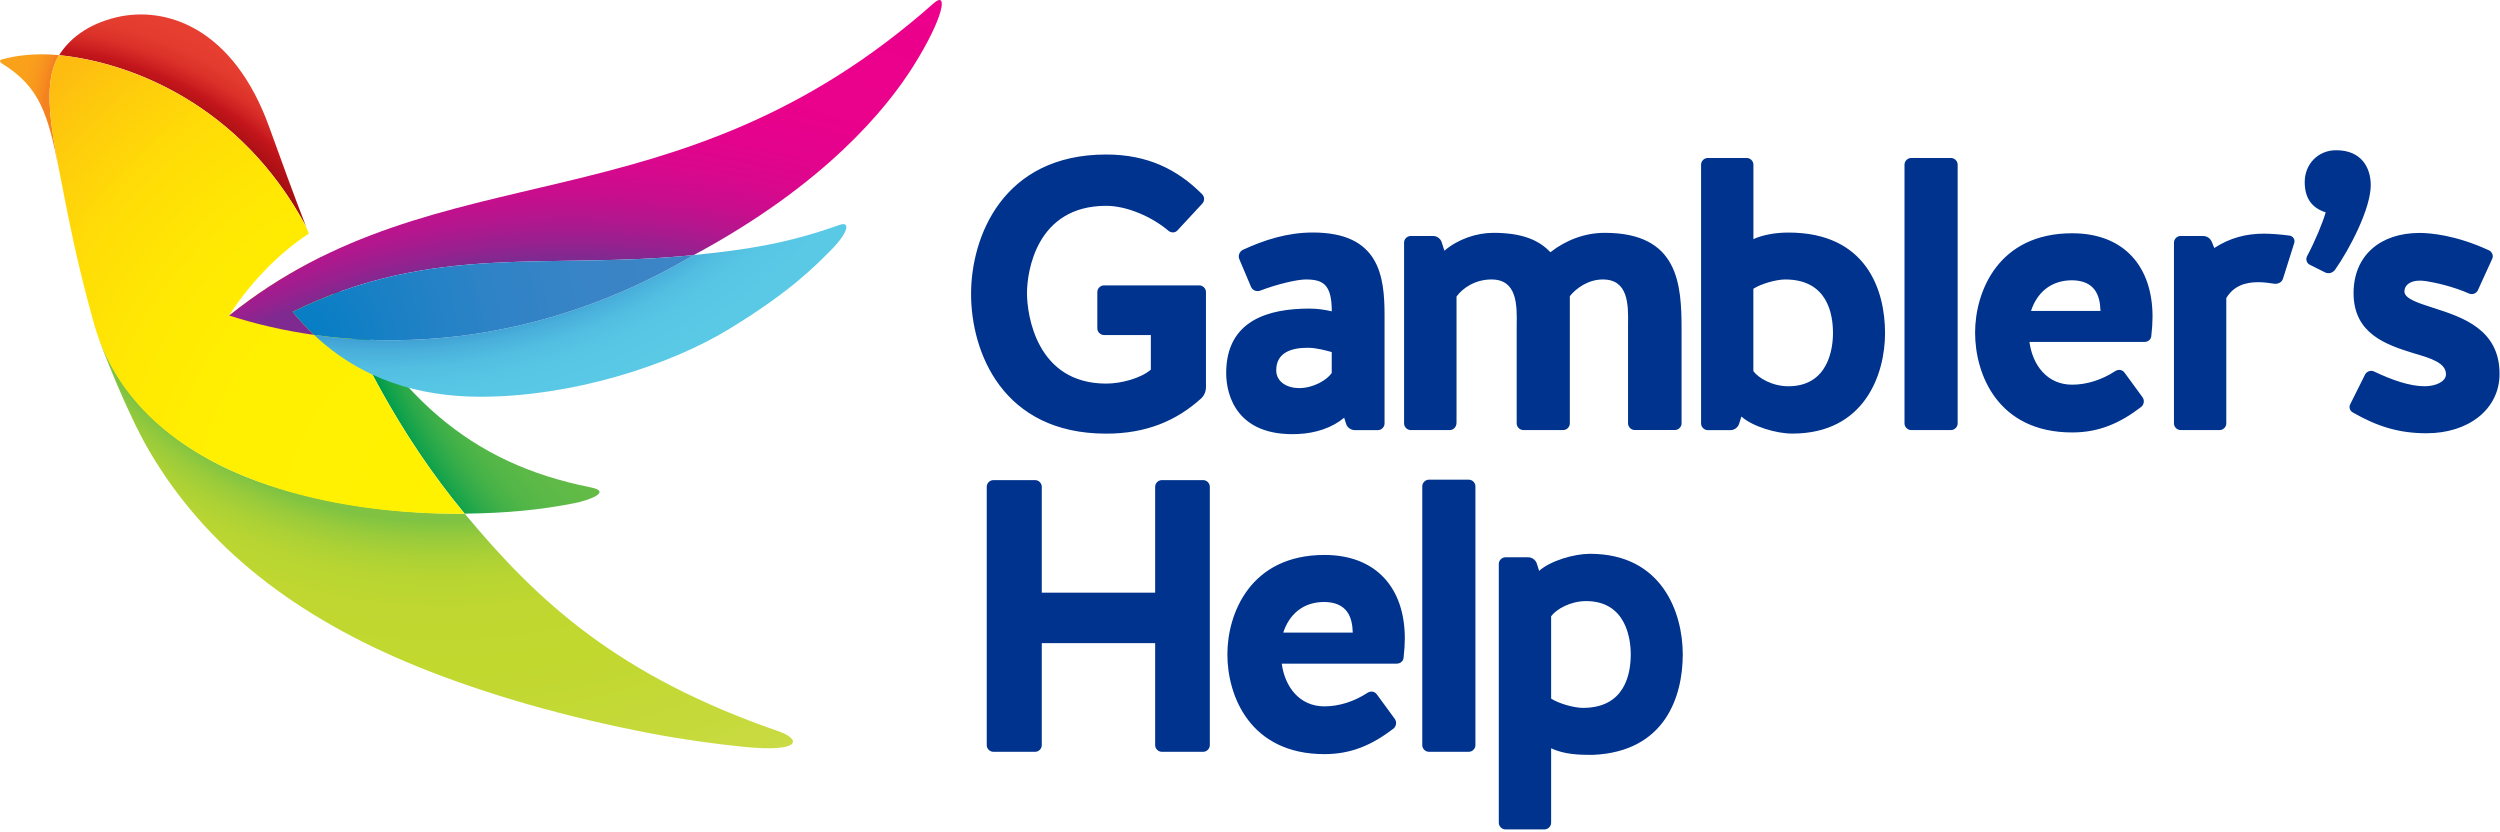 <svg width="460" height="153" fill="none" xmlns="http://www.w3.org/2000/svg"><path d="M203.117 61.641c-.64 0-1.21-.57-1.21-1.21v-6.71c0-.64.57-1.21 1.21-1.21h17.57c.64 0 1.21.57 1.21 1.21v17.5c0 .79-.29 1.5-.86 2.07-4.57 4.14-10.14 6.5-17.5 6.5-19.07 0-24.86-15-24.86-25.72 0-10.43 5.79-25.64 24.86-25.64 7.57 0 13.07 2.71 17.64 7.29.5.5.5 1.29 0 1.79l-4.57 4.93c-.43.43-1.14.43-1.64 0-2.93-2.5-7.57-4.57-11.43-4.57-12.79 0-14.57 12-14.57 16.07s1.79 16.64 14.57 16.64c2.79 0 6.43-1 8.22-2.57v-6.36h-8.64v-.01Zm38.43-18.86c12.21 0 13.21 7.93 13.21 15.22v19.93c0 .64-.57 1.21-1.21 1.21h-4.29c-.71 0-1.36-.5-1.57-1.14l-.36-1.14c-2.21 1.86-5.29 2.86-8.5 3-11.14.5-13.21-7-13.21-11.22 0-9.79 7.93-11.86 15.29-11.86 1.5 0 2.86.21 4.14.5 0-5-1.64-5.86-4.79-5.86-1.5 0-5.07.79-8.43 2.07-.64.22-1.36-.07-1.64-.71l-2.14-5.07c-.29-.64 0-1.36.57-1.71 4-1.86 8.29-3.22 12.93-3.22Zm3.5 22c-1.07-.29-2.79-.79-4.43-.79-2.86 0-5.79.79-5.79 4.14 0 2.14 2 3.28 4.21 3.28 2.64 0 5.14-1.5 6-2.78v-3.85h.01Zm22.93 13.14c0 .64-.57 1.21-1.21 1.21h-7.21c-.64 0-1.21-.57-1.21-1.21v-33.29c0-.64.57-1.21 1.21-1.21h4.14c.71 0 1.36.5 1.57 1.14l.5 1.57c2.5-2.14 5.93-3.29 9-3.29 5.21 0 8.36 1.28 10.5 3.57 2.93-2.29 6.43-3.57 10-3.57 13.64 0 14.14 9.5 14.14 17.86v17.21c0 .64-.57 1.21-1.21 1.21h-7.43c-.64 0-1.21-.57-1.21-1.21v-18.13c.07-3.72.07-8.36-4.64-8.36-2.71 0-4.93 1.64-6.07 3.07v23.43c0 .64-.57 1.21-1.21 1.21h-7.36c-.64 0-1.21-.57-1.21-1.21v-18.14c.07-3.72.07-8.36-4.64-8.36-3 0-5.29 1.57-6.43 3.14v23.36h-.02Zm78.87-16.64c0 7.64-3.79 18.5-17.07 18.5-2.93 0-7.29-1.29-9.36-3.14l-.43 1.36c-.21.64-.86 1.14-1.57 1.14h-4.21c-.64 0-1.21-.57-1.21-1.21v-47.65c0-.64.57-1.21 1.21-1.21h7.21c.64 0 1.21.57 1.21 1.21v13.72c1.71-.79 4.07-1.21 6.43-1.21 14.36-.01 17.79 10.56 17.79 18.49Zm-9.58 0c0-3.5-1-9.86-8.79-9.86-1.64 0-4.43.79-5.86 1.71v15.15c.93 1.29 3.5 2.79 6.43 2.79 7.37 0 8.22-6.93 8.22-9.79Zm22.94 16.64c0 .64-.57 1.21-1.21 1.21h-7.36c-.64 0-1.21-.57-1.21-1.21v-47.64c0-.64.57-1.21 1.21-1.21h7.36c.64 0 1.21.57 1.21 1.21v47.64Zm35.64-16.21c0 .71-.57 1.21-1.29 1.21h-21.14c.57 4.21 3.21 7.86 7.86 7.86 2.64 0 5.43-.86 7.93-2.5.57-.36 1.29-.29 1.71.29l3.29 4.5c.43.57.29 1.36-.21 1.79-4 3.07-7.86 4.71-12.72 4.71-13.64 0-17.86-10.64-17.86-18.36 0-7.5 4.21-18.29 17.86-18.29 9.5 0 14.79 6.07 14.79 15.36-.01 1.14-.08 2.29-.22 3.43Zm-9.36-4.5c-.07-2.93-1.07-5.57-5.21-5.64-4 0-6.5 2.36-7.57 5.64h12.78Zm33.58-5.93c-.21.64-.86 1-1.57.93-.93-.14-1.93-.29-3-.29-2.29 0-4.5.64-5.86 2.93v23.07c0 .64-.57 1.21-1.21 1.21h-7.21c-.64 0-1.21-.57-1.21-1.21v-33.29c0-.64.57-1.21 1.21-1.21h4.14c.71 0 1.36.43 1.64 1.14l.43 1.07c2.86-1.86 5.86-2.64 9.14-2.64 1.21 0 3.14.14 4.71.36.64.07 1.07.78.86 1.36l-2.07 6.57Zm4.93-2.57c-.57-.28-.79-1-.5-1.57 1.43-2.64 2.93-6.29 3.43-8.07-2.71-.86-3.86-2.79-3.86-5.57 0-3.29 2.43-5.86 5.79-5.86 4.71 0 6.36 3.29 6.36 6.43 0 4.29-3.86 11.72-6.57 15.57-.43.57-1.14.79-1.79.5l-2.86-1.43Zm22.71 7.93c5.36 1.72 12.21 3.93 12.21 12.15 0 6.5-5.71 10.93-13.43 10.93-5 0-9-1.21-13.5-3.79-.64-.29-.86-1.07-.5-1.64l2.71-5.43c.36-.57 1.07-.79 1.64-.5 3.29 1.57 6.57 2.71 9.29 2.71 2.07 0 3.93-.86 3.93-2.21 0-2.07-2.71-2.93-5.93-3.86-5.07-1.57-11.07-3.57-11.07-11.07 0-6.93 4.93-11.07 12.14-11.07 1.86 0 6.64.36 12.79 3.21.57.29.86 1 .57 1.57l-2.64 5.79c-.29.57-1 .86-1.64.57-2.71-1.21-6.07-2-7.93-2.28-2.29-.36-3.93.43-3.93 1.93.01 1.27 2.36 2.06 5.29 2.99Zm-256.02 80.48c0 .64-.57 1.21-1.21 1.21h-7.71c-.64 0-1.21-.57-1.21-1.21v-47.57c0-.64.57-1.21 1.21-1.21h7.71c.64 0 1.21.57 1.21 1.21v19.5h20.86v-19.5c0-.64.57-1.21 1.21-1.21h7.64c.64 0 1.21.57 1.21 1.21v47.57c0 .64-.57 1.21-1.21 1.21h-7.64c-.64 0-1.21-.57-1.21-1.21v-18.79h-20.86v18.79Zm66.58-16.22c0 .71-.57 1.21-1.29 1.21h-21.14c.57 4.21 3.22 7.86 7.86 7.86 2.64 0 5.43-.86 7.93-2.5.57-.36 1.29-.29 1.71.29l3.29 4.5c.43.57.29 1.36-.21 1.79-4 3.07-7.86 4.71-12.72 4.71-13.64 0-17.86-10.64-17.86-18.36 0-7.5 4.21-18.29 17.86-18.29 9.5 0 14.79 6.07 14.79 15.36-.01 1.15-.08 2.29-.22 3.43Zm-9.36-4.5c-.07-2.93-1.07-5.57-5.22-5.64-4 0-6.5 2.36-7.57 5.64h12.79Zm22.57 20.72c0 .64-.57 1.21-1.21 1.21h-7.36c-.64 0-1.21-.57-1.21-1.21v-47.65c0-.64.57-1.21 1.21-1.21h7.36c.64 0 1.21.57 1.21 1.21v47.65Zm13.93.57v13.71c0 .64-.57 1.21-1.21 1.21h-7.21c-.64 0-1.21-.57-1.21-1.21v-47.65c0-.64.57-1.21 1.21-1.21h4.21c.71 0 1.36.5 1.57 1.14l.43 1.36c2.07-1.86 6.43-3.14 9.36-3.14 13.29 0 17.07 10.86 17.07 18.5 0 7.72-3.21 17.93-16.57 18.5-2.58 0-5.15-.07-7.65-1.21Zm0-24.29v15.14c1.43.93 4.22 1.71 5.86 1.71 7.79 0 8.79-6.36 8.79-9.86 0-2.86-.86-9.79-8.22-9.79-2.93.01-5.5 1.51-6.43 2.8Z" fill="#00338D"/><path d="M108.627 89.661c-22.2-4.43-36.12-16.7-49.04-41.54-.14-.27-.29-.56-.43-.84-.17.08-.34.17-.51.25 6.66 16.34 14.71 32.35 26.86 46.98 7.59-.08 13.93-.69 20.16-1.92 2.52-.5 7.15-2.09 2.96-2.93Z" fill="url(#a)"/><path d="M.387 10.921c2.26-.64 6.02-1.22 10.49-.77-2.38 3.81-2.1 9.8-.55 18.15.17.93.35 1.89.52 2.86-2.01-10.06-3.49-15.14-10.38-19.4-.28-.18-.85-.62-.08-.84Z" fill="url(#b)"/><path d="M10.877 10.151c1.77-2.83 5.07-5.68 10.6-6.98 9-2.11 21.43 1.86 28.05 20.18 2.2 6.1 4.42 12.22 6.78 18.31-12.02-22.44-32.23-30.19-45.43-31.51Z" fill="url(#c)"/><path d="M38.927 84.781c13.08 7.11 31.79 9.89 46.58 9.73 13.45 16.19 28.18 29.82 57.68 40.02 4.29 1.48 4.4 3.96-6.33 2.89-5.18-.52-11.22-1.35-17.03-2.46-15.66-2.98-30.5-7.23-43.01-12.31-22.24-9.04-38.98-21.87-49.43-39.81-4.14-7.11-8.76-19.12-9.31-20.86 2.57 6.91 7.84 15.73 20.85 22.8Z" fill="url(#d)"/><path d="M58.647 47.541a90.261 90.261 0 0 0-16.48 10.52c3.46-5.51 8.96-11.38 14.66-15.07-.17-.44-.35-.88-.52-1.31-12.03-22.44-32.23-30.19-45.43-31.52-2.38 3.81-2.1 9.8-.55 18.15.17.93.35 1.89.52 2.86 1.36 6.79 2.92 15.84 6.46 28.41 7.5 26.56 40.36 35.24 68.19 34.94-12.14-14.64-20.19-30.64-26.85-46.98Z" fill="url(#e)"/><path d="M57.807 61.621c-5.64-.79-10.89-2.03-15.64-3.57 38.78-31.14 81.87-15.11 129.63-57.45 2.73-2.42 1.85 2.67-3.76 11.59-4.88 7.75-16.18 21.72-40.38 34.74-26.66 2.74-47.84-2.36-73.82 10.45 1.27 1.54 2.6 2.95 3.97 4.24Z" fill="url(#f)"/><path d="M127.647 46.931c9.31-.96 16.74-1.96 26.87-5.56 2.01-.71 1.58 1.48-1.74 4.78-3.01 2.99-7.31 7.49-18.67 14.42-11.09 6.76-29.01 12.43-45.69 12.43-11.39 0-21.93-3.19-30.62-11.37 20.03 2.81 44.96.02 69.85-14.7Z" fill="url(#g)"/><path d="M57.807 61.621c-1.37-1.29-2.7-2.7-3.98-4.24 25.98-12.81 47.16-7.71 73.82-10.45-24.89 14.72-49.82 17.51-69.84 14.69Z" fill="url(#h)"/><defs><radialGradient id="a" cx="0" cy="0" r="1" gradientUnits="userSpaceOnUse" gradientTransform="matrix(108.748 0 0 108.747 169.593 27.67)"><stop offset=".647" stop-color="#65BC46"/><stop offset=".805" stop-color="#63BB46"/><stop offset=".862" stop-color="#5CB947"/><stop offset=".903" stop-color="#51B647"/><stop offset=".936" stop-color="#40B048"/><stop offset=".964" stop-color="#2AA94A"/><stop offset=".989" stop-color="#0FA14B"/><stop offset="1" stop-color="#009C4C"/></radialGradient><radialGradient id="b" cx="0" cy="0" r="1" gradientUnits="userSpaceOnUse" gradientTransform="translate(58.494 27.3) scale(59.643)"><stop offset=".857" stop-color="#F58220"/><stop offset=".869" stop-color="#F68B1F"/><stop offset=".896" stop-color="#F8981D"/><stop offset=".93" stop-color="#FAA01B"/><stop offset="1" stop-color="#FAA21B"/></radialGradient><radialGradient id="c" cx="0" cy="0" r="1" gradientUnits="userSpaceOnUse" gradientTransform="translate(1.585 81.14) scale(81.593)"><stop offset=".662" stop-color="#670000"/><stop offset=".704" stop-color="#6C0102"/><stop offset=".756" stop-color="#7C0506"/><stop offset=".814" stop-color="#950B0E"/><stop offset=".875" stop-color="#B81318"/><stop offset=".893" stop-color="#C4161C"/><stop offset=".903" stop-color="#CB1E20"/><stop offset=".932" stop-color="#DA3029"/><stop offset=".964" stop-color="#E33B2E"/><stop offset="1" stop-color="#E63E30"/></radialGradient><radialGradient id="d" cx="0" cy="0" r="1" gradientUnits="userSpaceOnUse" gradientTransform="translate(81.492 13.07) scale(139.643)"><stop offset=".595" stop-color="#80C342"/><stop offset=".596" stop-color="#82C441"/><stop offset=".617" stop-color="#99CB3B"/><stop offset=".641" stop-color="#ABD135"/><stop offset=".669" stop-color="#B8D532"/><stop offset=".707" stop-color="#BFD730"/><stop offset=".791" stop-color="#C1D82F"/><stop offset=".906" stop-color="#C5D939"/><stop offset="1" stop-color="#CADB44"/></radialGradient><radialGradient id="e" cx="0" cy="0" r="1" gradientUnits="userSpaceOnUse" gradientTransform="translate(88.054 95.966) scale(112.2)"><stop stop-color="#FFF200"/><stop offset=".428" stop-color="#FFF001"/><stop offset=".636" stop-color="#FFE803"/><stop offset=".796" stop-color="#FFDB07"/><stop offset=".931" stop-color="#FEC90D"/><stop offset="1" stop-color="#FEBC11"/></radialGradient><radialGradient id="f" cx="0" cy="0" r="1" gradientUnits="userSpaceOnUse" gradientTransform="translate(105.174 187.152) scale(199.663)"><stop offset=".7" stop-color="#7F2A90"/><stop offset=".714" stop-color="#96218F"/><stop offset=".735" stop-color="#B1178E"/><stop offset=".758" stop-color="#C70E8D"/><stop offset=".786" stop-color="#D8088D"/><stop offset=".82" stop-color="#E3038C"/><stop offset=".868" stop-color="#EA018C"/><stop offset="1" stop-color="#EC008C"/></radialGradient><radialGradient id="g" cx="0" cy="0" r="1" gradientUnits="userSpaceOnUse" gradientTransform="translate(70.21 -34.35) scale(111.883)"><stop offset=".869" stop-color="#41A3D5"/><stop offset=".885" stop-color="#49AFDB"/><stop offset=".913" stop-color="#52BEE1"/><stop offset=".947" stop-color="#57C6E5"/><stop offset="1" stop-color="#59C9E6"/></radialGradient><radialGradient id="h" cx="0" cy="0" r="1" gradientUnits="userSpaceOnUse" gradientTransform="translate(54.127 63.479) scale(76.917)"><stop stop-color="#007DC5"/><stop offset=".238" stop-color="#1A80C5"/><stop offset=".486" stop-color="#2E83C6"/><stop offset=".739" stop-color="#3984C6"/><stop offset="1" stop-color="#3D85C6"/></radialGradient></defs></svg>